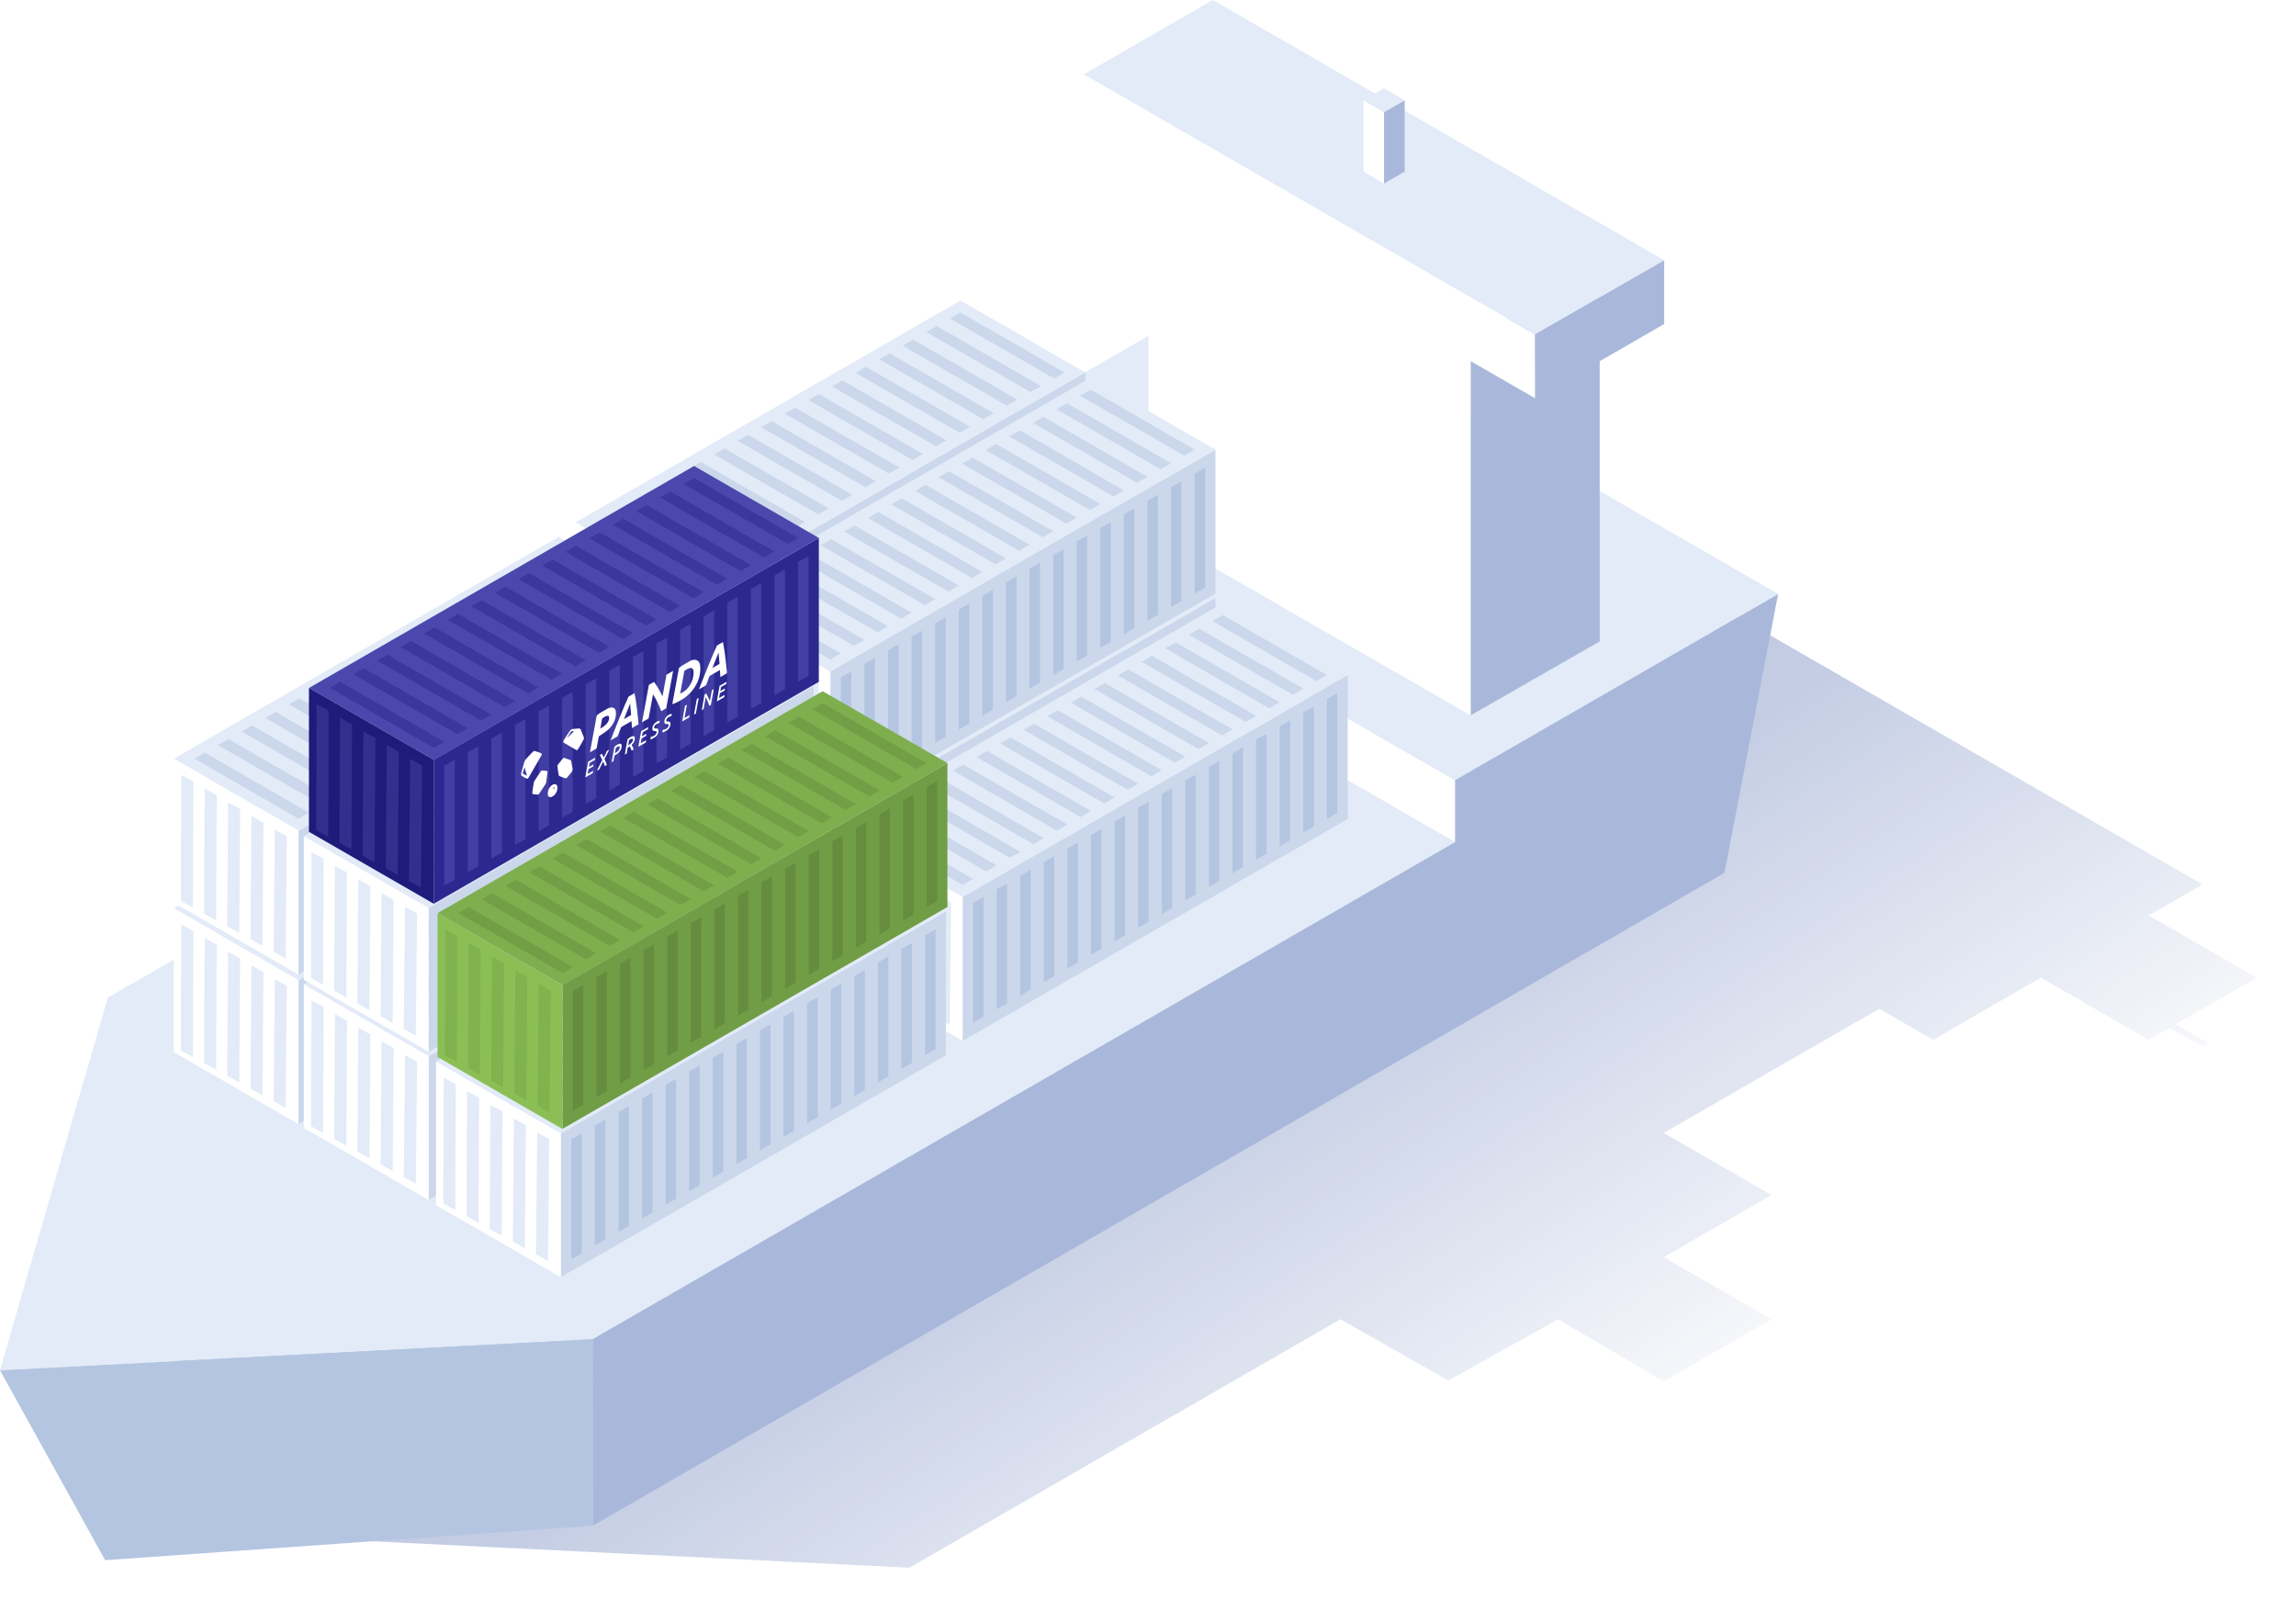 <svg width="234" height="163" fill="none" xmlns="http://www.w3.org/2000/svg"><g filter="url(#a)"><path d="m153.086 48.998 71.392 41.143-5.492 3.166L230 99.638l-8.268 4.747 3.373 1.943-.627.307-3.365-1.873-2.127 1.203-10.983-6.335-10.976 6.339-5.502-3.164-21.964 12.656 10.983 6.331-10.983 6.33 10.983 6.329-10.983 6.329-10.766-6.329-11.182 6.243-11.003-6.243-43.931 25.319-72.062-3.551-5.03-28.429 137.499-78.791z" fill="url(#b)"/></g><path d="m93.358 54.203 54.934 31.634-87.885 50.648L0 139.65l10.985-37.978 82.373-47.47z" fill="#E2EBF7"/><path d="m60.422 155.484 115.328-66.53 5.474-28.426-32.932 18.98v6.33l-87.885 50.648.015 18.998z" fill="#A9B8DA"/><path d="m181.224 60.529-54.917-31.65-32.949 18.996 54.934 31.634 32.932-18.98z" fill="#E2EBF7"/><path d="m93.358 54.203 54.934 31.634v-6.329L93.358 47.874v6.33z" fill="#fff"/><path d="m0 139.65 10.716 19.353 49.705-3.52-.016-18.998L0 139.65z" fill="#B4C5E1"/><path d="m149.877 72.907 13.16-7.54V27.04l-13.16 7.563v38.304z" fill="#A9B8DA"/><path d="M110.464 14.084V7.577l45.994 26.507.008 6.512-46.002-26.512z" fill="#fff"/><path d="m149.877 72.907-32.83-18.89-.012-38.801 32.842 18.926v38.765z" fill="#fff"/><path d="m123.607 0-13.143 7.577 45.993 26.507 13.152-7.56L123.607 0z" fill="#E2EBF7"/><path d="M169.609 26.523v6.499l-13.143 7.574-.009-6.513 13.152-7.56z" fill="#A9B8DA"/><path d="m138.954 17.485 2.098 1.217v-7.281l-2.098-1.208v7.272z" fill="#fff"/><path d="M143.16 10.211v7.277l-2.105 1.215V11.42l2.105-1.21z" fill="#A9B8DA"/><path d="m141.052 8.998-2.098 1.216 2.098 1.207 2.106-1.21-2.106-1.213z" fill="#E2EBF7"/><path d="M110.605 67.857 71.368 90.47V75.803l39.237-22.614v14.668z" fill="#CBD7EB"/><path d="m72.428 76.413 1.07-.607v12.212l-1.07.618V76.413zM74.831 75.027l1.07-.607v12.215l-1.07.615V75.027zM77.234 73.642l1.07-.605V85.25l-1.07.618V73.642zM79.638 72.257l1.069-.607v12.212l-1.07.618V72.257zM82.043 70.87l1.07-.605v12.212l-1.07.616V70.87zM84.446 69.487l1.07-.607v12.212l-1.07.618V69.487zM86.848 68.1l1.072-.605v12.212l-1.072.615V68.1zM89.254 66.714l1.07-.605v12.212l-1.07.618V66.714zM91.658 65.329l1.07-.607v12.214l-1.07.616V65.329zM94.062 63.943l1.07-.605V75.55l-1.07.616V63.943zM96.465 62.559l1.071-.607v12.212l-1.072.617V62.558zM98.87 61.172l1.07-.605V72.78l-1.07.616V61.172zM101.272 59.788l1.072-.607v12.212l-1.072.617V59.787zM103.678 58.4l1.069-.606v12.214l-1.069.616V58.4zM106.082 57.015l1.071-.605v12.212l-1.071.618V57.015zM108.486 55.63l1.07-.606v12.212l-1.07.618V55.63z" fill="#B4C5E1"/><path d="M97.89 45.86 58.65 68.475l12.727 7.333 39.226-22.62-12.715-7.328z" fill="#E2EBF7"/><path d="m60.76 68.467 1.061-.611 10.606 6.113-1.06.61-10.606-6.112zM63.167 67.082l1.059-.611 10.605 6.11-1.06.611-10.604-6.11zM65.568 65.696l1.061-.611 10.605 6.112-1.06.611-10.606-6.112zM67.972 64.311l1.063-.61 10.603 6.112-1.06.609-10.606-6.11zM70.377 62.926l1.06-.611 10.606 6.11-1.06.612-10.606-6.11zM72.78 61.54l1.06-.611 10.605 6.112-1.06.612-10.606-6.113zM75.186 60.157l1.06-.611 10.604 6.11-1.059.612-10.605-6.11zM77.587 58.77l1.06-.61 10.606 6.112-1.06.612-10.606-6.113zM79.993 57.387l1.06-.612 10.606 6.113-1.06.61-10.606-6.111zM82.396 56l1.06-.609 10.605 6.11-1.06.612L82.396 56zM84.8 54.616l1.06-.611 10.604 6.112-1.06.612L84.8 54.616zM87.204 53.232l1.06-.61 10.606 6.11-1.06.61-10.606-6.11zM89.61 51.845l1.06-.611 10.603 6.112-1.06.612-10.603-6.113zM92.01 50.46l1.061-.61 10.606 6.112-1.061.611-10.605-6.113zM94.416 49.075l1.06-.61 10.604 6.111-1.06.611-10.604-6.112zM96.82 47.69l1.06-.61 10.605 6.112-1.06.611-10.606-6.113z" fill="#CBD7EB"/><path d="M58.638 83.14V68.472l12.726 7.335v14.668L58.638 83.14z" fill="#fff"/><path d="m70.178 76.387-1.225-.684-.127 12.435 1.225.696.127-12.447zM67.794 74.992l-1.225-.678-.104 12.534 1.225.686.104-12.542zM65.414 73.594l-1.225-.67-.084 12.63 1.225.68.084-12.64zM63.03 72.2l-1.224-.667-.063 12.73 1.225.671.062-12.735zM60.648 70.804l-1.225-.662-.042 12.83 1.224.662.043-12.83z" fill="#E2EBF7"/><path d="M110.604 52.624 71.366 75.24V60.57l39.238-22.615v14.668z" fill="#CBD7EB"/><path d="m72.426 61.18 1.07-.607v12.212l-1.07.618V61.18zM74.828 59.794l1.07-.606v12.214l-1.07.615V59.794zM77.232 58.407l1.07-.604v12.212l-1.07.618V58.407zM79.636 57.024l1.07-.607V68.63l-1.07.618V57.024zM82.04 55.637l1.07-.605v12.212l-1.07.616V55.637zM84.443 54.254l1.07-.607v12.212l-1.07.618V54.254zM86.846 52.866l1.072-.604v12.212l-1.072.615V52.866zM89.252 51.481l1.07-.605v12.212l-1.07.618V51.481zM91.656 50.096l1.07-.607v12.214l-1.07.616V50.096zM94.06 48.71l1.069-.605v12.212l-1.07.616V48.71zM96.463 47.326l1.072-.607v12.212l-1.072.618V47.326zM98.868 45.94l1.07-.605v12.211l-1.07.616V45.94zM101.27 44.555l1.072-.607V56.16l-1.072.618V44.555zM103.676 43.17l1.069-.608v12.215l-1.069.615V43.17zM106.079 41.782l1.071-.605V53.39l-1.071.618V41.782zM108.483 40.398l1.07-.607v12.212l-1.07.618V40.398z" fill="#B4C5E1"/><path d="M97.89 30.627 58.65 53.241l12.727 7.333 39.226-22.618-12.715-7.329z" fill="#E2EBF7"/><path d="m60.76 53.235 1.061-.611 10.606 6.112-1.06.611-10.606-6.112zM63.166 51.85l1.059-.61 10.605 6.11-1.06.61-10.604-6.11zM65.568 50.463l1.061-.611 10.605 6.112-1.06.611-10.606-6.112zM67.972 49.078l1.063-.61 10.603 6.112-1.06.609-10.606-6.11zM70.376 47.696l1.06-.611 10.606 6.11-1.06.611-10.606-6.11zM72.78 46.309l1.06-.612 10.605 6.113-1.06.611-10.606-6.112zM75.184 44.925l1.06-.611 10.604 6.11-1.059.611-10.605-6.11zM77.587 43.538l1.06-.61 10.606 6.112-1.06.611-10.606-6.113zM79.993 42.154l1.06-.611 10.606 6.113-1.06.609-10.606-6.11zM82.396 40.768l1.06-.61 10.605 6.111-1.06.611-10.605-6.112zM84.8 39.382l1.06-.611 10.604 6.113-1.06.61L84.8 39.383zM87.203 37.998l1.06-.61 10.606 6.11-1.06.61-10.606-6.11zM89.609 36.612l1.06-.611 10.603 6.113-1.06.61-10.603-6.112zM92.01 35.23l1.061-.612 10.606 6.113-1.061.611-10.605-6.113zM94.416 33.842l1.06-.61 10.604 6.11-1.06.612-10.604-6.112zM96.82 32.458l1.06-.611 10.605 6.112-1.06.612-10.606-6.113z" fill="#CBD7EB"/><path d="M58.638 67.905V53.237l12.726 7.335V75.24l-12.726-7.335z" fill="#fff"/><path d="m70.178 61.153-1.225-.685-.127 12.436 1.225.695.127-12.446zM67.794 59.757l-1.225-.677-.104 12.533 1.225.686.104-12.542zM65.414 58.36l-1.225-.672-.084 12.631 1.225.68.084-12.64zM63.03 56.963l-1.224-.667-.063 12.73 1.225.672.062-12.735zM60.648 55.568l-1.224-.662-.042 12.83 1.224.662.042-12.83z" fill="#E2EBF7"/><path d="M123.875 75.598 84.637 98.212V83.544l39.238-22.614v14.668z" fill="#CBD7EB"/><path d="m85.696 84.155 1.07-.607V95.76l-1.07.618V84.155zM88.099 82.769l1.069-.607v12.214l-1.07.616V82.769zM90.503 81.383l1.07-.604V92.99l-1.07.618V81.383zM92.906 79.999l1.07-.607v12.212l-1.07.618V79.999zM95.312 78.612l1.07-.604V90.22l-1.07.615V78.612zM97.715 77.228l1.07-.606v12.212l-1.07.617V77.228zM100.118 75.842l1.071-.605V87.45l-1.071.616V75.842zM102.523 74.456l1.07-.605v12.212l-1.07.618V74.456zM104.927 73.072l1.069-.607V84.68l-1.069.615V73.072zM107.331 71.685l1.069-.605v12.212l-1.069.616V71.685zM109.733 70.3l1.072-.607v12.212l-1.072.618V70.3zM112.139 68.914l1.069-.605v12.212l-1.069.616V68.914zM114.541 67.53l1.071-.608v12.212l-1.071.618V67.53zM116.946 66.142l1.07-.606V77.75l-1.07.615V66.144zM119.35 64.757l1.072-.605v12.212l-1.072.618V64.757zM121.755 63.373l1.069-.607v12.212l-1.069.618V63.371z" fill="#B4C5E1"/><path d="M111.161 53.6 71.923 76.216l12.726 7.333 39.227-22.619-12.715-7.328z" fill="#E2EBF7"/><path d="m74.033 76.207 1.06-.61L85.7 81.708l-1.06.611-10.606-6.112zM76.438 74.823l1.058-.612 10.606 6.11-1.061.612-10.603-6.11zM78.842 73.436l1.06-.611 10.606 6.112-1.06.612-10.606-6.113zM81.244 72.052l1.063-.612 10.603 6.113-1.06.61-10.606-6.111zM83.65 70.666l1.06-.61 10.605 6.11-1.06.61-10.605-6.11zM86.052 69.281l1.06-.611 10.606 6.112-1.06.612-10.606-6.113zM88.457 67.897l1.06-.61 10.604 6.11-1.058.61-10.606-6.11zM90.86 66.511l1.061-.611 10.605 6.112-1.06.612L90.86 66.51zM93.266 65.127l1.06-.611 10.606 6.112-1.061.61-10.605-6.111zM95.668 63.74l1.06-.609 10.606 6.11-1.061.612-10.605-6.113zM98.074 62.356l1.06-.61 10.603 6.112-1.06.611-10.603-6.113zM100.476 60.972l1.06-.611 10.606 6.11-1.061.611-10.605-6.11zM102.881 59.585l1.061-.611 10.603 6.112-1.061.612-10.603-6.113zM105.283 58.2l1.061-.61 10.605 6.112-1.06.611-10.606-6.112zM107.689 56.815l1.06-.61 10.604 6.111-1.061.611-10.603-6.112zM110.092 55.43l1.06-.61 10.606 6.112-1.061.611-10.605-6.112z" fill="#CBD7EB"/><path d="M71.91 90.879V76.21l12.727 7.336v14.668L71.91 90.879z" fill="#fff"/><path d="m83.45 84.126-1.225-.685-.126 12.436 1.225.696.126-12.447zM81.067 82.73l-1.224-.677-.105 12.533 1.225.687.104-12.542zM78.686 81.333l-1.224-.671-.085 12.63 1.225.68.084-12.64zM76.303 79.938l-1.225-.666-.062 12.73 1.225.67.062-12.734zM73.92 78.54l-1.225-.662-.042 12.83 1.225.663.042-12.83z" fill="#E2EBF7"/><path d="M123.874 60.487 84.636 83.102V68.434l39.238-22.615v14.668z" fill="#CBD7EB"/><path d="m85.695 69.043 1.07-.607v12.212l-1.07.618V69.043zM88.098 67.657l1.069-.607v12.214l-1.07.616V67.657zM90.502 66.271l1.07-.605V77.88l-1.07.617V66.271zM92.905 64.887l1.07-.607v12.212l-1.07.618V64.887zM95.311 63.5l1.07-.605v12.211l-1.07.616V63.5zM97.714 62.116l1.07-.607v12.212l-1.07.618V62.116zM100.116 60.729l1.072-.605v12.212l-1.072.616V60.729zM102.521 59.343l1.07-.604V70.95l-1.07.618V59.343zM104.926 57.958l1.069-.606v12.214l-1.069.615V57.958zM107.33 56.572l1.069-.604V68.18l-1.069.615V56.572zM109.732 55.188l1.072-.607v12.212l-1.072.618V55.188zM112.138 53.801l1.069-.604v12.212l-1.069.615V53.801zM114.54 52.417l1.071-.607v12.212l-1.071.618V52.417zM116.944 51.03l1.07-.607v12.215l-1.07.615V51.03zM119.349 49.644l1.072-.604v12.212l-1.072.617V49.644zM121.754 48.26l1.069-.607v12.212l-1.069.618V48.26z" fill="#B4C5E1"/><path d="M111.156 38.491 71.918 61.106l12.726 7.333 39.227-22.62-12.715-7.328z" fill="#E2EBF7"/><path d="m74.03 61.1 1.06-.612 10.605 6.113-1.06.611L74.029 61.1zM76.434 59.715l1.058-.612 10.606 6.11-1.06.612-10.604-6.11zM78.837 58.328l1.06-.612 10.606 6.113-1.06.611-10.606-6.112zM81.24 56.944l1.063-.611 10.603 6.112-1.06.61-10.606-6.111zM83.646 55.559l1.06-.612 10.605 6.11-1.06.612-10.605-6.11zM86.048 54.173l1.06-.611 10.606 6.113-1.06.61-10.606-6.112zM88.453 52.789l1.06-.611 10.603 6.11-1.058.611-10.606-6.11zM90.858 51.403l1.06-.611 10.605 6.112-1.06.611-10.605-6.112zM93.262 50.019l1.06-.611 10.606 6.112-1.061.61-10.605-6.111zM95.664 48.632l1.06-.61 10.606 6.111-1.06.612-10.606-6.113zM98.07 47.248l1.06-.611 10.603 6.112-1.06.612-10.603-6.113zM100.472 45.864l1.06-.611 10.606 6.11-1.061.612-10.605-6.11zM102.877 44.477l1.061-.611 10.603 6.112-1.061.612-10.603-6.113zM105.279 43.093l1.061-.612 10.605 6.113-1.06.611-10.606-6.112zM107.685 41.707l1.06-.61 10.604 6.111-1.061.611-10.603-6.112zM110.088 40.323l1.06-.612 10.606 6.113-1.061.611-10.605-6.112z" fill="#CBD7EB"/><path d="M71.908 75.77V61.102l12.727 7.335v14.668L71.908 75.77z" fill="#fff"/><path d="m83.448 69.017-1.224-.684-.127 12.435 1.225.696.126-12.447zM81.065 67.622l-1.224-.678-.105 12.533 1.225.687.104-12.542zM78.686 66.224l-1.225-.67-.085 12.63 1.225.68.085-12.64zM76.3 64.83l-1.224-.667-.062 12.73 1.225.67.062-12.734zM73.919 63.434l-1.225-.662-.042 12.83 1.225.662.042-12.83z" fill="#E2EBF7"/><path d="m137.349 83.463-39.238 22.615V91.409l39.238-22.614v14.668z" fill="#CBD7EB"/><path d="m99.169 92.019 1.069-.607v12.212l-1.07.617V92.019zM101.572 90.633l1.07-.607v12.214l-1.07.616V90.633zM103.976 89.246l1.069-.605v12.212l-1.069.618V89.246zM106.379 87.863l1.069-.607v12.212l-1.069.618V87.863zM108.784 86.475l1.07-.604v12.212l-1.07.615V86.475zM111.187 85.092l1.07-.607v12.212l-1.07.618V85.092zM113.59 83.705l1.071-.605v12.212l-1.071.616V83.705zM115.995 82.32l1.069-.605v12.212l-1.069.618V82.32zM118.399 80.934l1.07-.606v12.214l-1.07.615V80.936zM120.803 79.549l1.069-.605v12.212l-1.069.615V79.55zM123.207 78.164l1.071-.607V89.77l-1.071.618V78.164zM125.611 76.778l1.07-.605v12.212l-1.07.616V76.778zM128.013 75.393l1.072-.607v12.212l-1.072.618V75.393zM130.419 74.008l1.069-.607v12.214l-1.069.616V74.008zM132.823 72.62l1.072-.604v12.212l-1.072.618V72.62zM135.227 71.236l1.07-.607v12.212l-1.07.618V71.236z" fill="#B4C5E1"/><path d="M124.633 61.468 85.395 84.082l12.727 7.333 39.227-22.619-12.716-7.328z" fill="#E2EBF7"/><path d="m87.503 84.076 1.06-.612 10.606 6.113-1.06.611-10.606-6.112zM89.909 82.69l1.058-.61 10.605 6.11-1.06.61-10.603-6.11zM92.312 81.304l1.06-.611 10.606 6.112-1.061.612-10.605-6.113zM94.715 79.92l1.063-.611 10.603 6.112-1.061.61-10.605-6.111zM97.12 78.535l1.06-.611 10.605 6.11-1.06.611-10.606-6.11zM99.522 77.15l1.06-.612 10.606 6.113-1.061.611-10.605-6.113zM101.927 75.766l1.061-.612 10.603 6.11-1.059.612-10.605-6.11zM104.33 74.38l1.061-.612 10.605 6.113-1.06.611-10.606-6.113zM106.735 72.995l1.061-.611 10.605 6.112-1.06.61-10.606-6.11zM109.137 71.609l1.06-.61 10.606 6.11-1.061.612-10.605-6.112zM111.543 70.225l1.061-.611 10.603 6.112-1.061.612-10.603-6.113zM113.945 68.84l1.061-.61 10.605 6.11-1.06.611-10.606-6.11zM116.351 67.453l1.06-.611 10.604 6.112-1.061.612-10.603-6.113zM118.753 66.07l1.061-.61 10.605 6.112-1.061.611-10.605-6.112zM121.158 64.683l1.06-.61 10.603 6.111-1.06.611-10.603-6.112zM123.562 63.299l1.06-.611 10.606 6.112-1.061.611-10.605-6.112z" fill="#CBD7EB"/><path d="M85.383 98.742V84.074l12.726 7.335v14.668l-12.726-7.335z" fill="#fff"/><path d="m96.923 91.99-1.225-.685-.126 12.436 1.224.695.127-12.447zM94.54 90.595l-1.225-.677-.104 12.533 1.225.686.104-12.542zM92.16 89.197l-1.225-.671-.084 12.63 1.225.68.084-12.64zM89.774 87.8l-1.224-.666-.062 12.73 1.224.672.062-12.735zM87.394 86.407l-1.225-.662-.042 12.83 1.224.662.043-12.83z" fill="#E2EBF7"/><path d="M69.658 91.942 30.42 114.557V99.888l39.238-22.614v14.668z" fill="#CBD7EB"/><path d="m31.481 100.498 1.07-.606v12.212l-1.07.617v-12.223zM33.885 99.113l1.07-.607v12.214l-1.07.616V99.113zM36.289 97.727l1.07-.604v12.212l-1.07.617V97.727zM38.692 96.343l1.07-.607v12.212l-1.07.618V96.343zM41.099 94.955l1.069-.604v12.212l-1.07.615V94.955zM43.5 93.572l1.07-.607v12.212l-1.07.618V93.572zM45.903 92.185l1.072-.605v12.212l-1.072.616V92.185zM48.31 90.8l1.069-.605v12.212l-1.07.618V90.799zM50.713 89.415l1.07-.607v12.214l-1.07.616V89.415zM53.116 88.027l1.07-.605v12.212l-1.07.616V88.027zM55.52 86.644l1.07-.607V98.25l-1.07.618V86.644zM57.924 85.257l1.07-.605v12.212l-1.07.616V85.257zM60.326 83.873l1.072-.606v12.212l-1.072.618V83.873zM62.732 82.486l1.07-.607v12.215l-1.07.615V82.486zM65.135 81.1l1.072-.604v12.212l-1.072.618V81.1zM67.54 79.716l1.07-.607v12.212l-1.07.618V79.716z" fill="#B4C5E1"/><path d="M56.944 69.946 17.706 92.56l12.727 7.333 39.226-22.619-12.715-7.328z" fill="#E2EBF7"/><path d="m19.816 92.554 1.06-.612 10.605 6.113-1.06.611-10.605-6.112zM22.22 91.169l1.058-.611 10.606 6.11-1.06.611-10.604-6.11zM24.623 89.782l1.06-.611 10.606 6.112-1.06.612-10.606-6.113zM27.026 88.398l1.063-.611 10.603 6.112-1.06.61-10.606-6.111zM29.432 87.013l1.06-.611 10.606 6.11-1.06.612-10.606-6.11zM31.834 85.627l1.06-.611L43.5 91.128l-1.06.612-10.606-6.113zM34.24 84.244l1.061-.612 10.603 6.11-1.058.612-10.605-6.11zM36.643 82.858l1.06-.611 10.606 6.112-1.06.612-10.606-6.113zM39.048 81.474l1.06-.612 10.606 6.113-1.06.609-10.606-6.11zM41.45 80.087l1.06-.609 10.606 6.11-1.06.612-10.606-6.113zM43.855 78.703l1.06-.611 10.604 6.112-1.061.612-10.603-6.113zM46.258 77.319l1.06-.612 10.606 6.11-1.06.612-10.606-6.11zM48.663 75.932l1.061-.612 10.603 6.113-1.06.611-10.604-6.112zM51.066 74.548l1.061-.612 10.605 6.113-1.06.611-10.605-6.112zM53.471 73.161l1.06-.609 10.604 6.11-1.06.612L53.47 73.16zM55.874 71.777l1.06-.611 10.606 6.113-1.06.61-10.606-6.112z" fill="#CBD7EB"/><path d="M17.693 107.223V92.555L30.42 99.89v14.668l-12.727-7.335z" fill="#fff"/><path d="m29.233 100.47-1.224-.684-.127 12.435 1.225.696.126-12.447zM26.85 99.075l-1.225-.678-.104 12.534 1.224.686.105-12.542zM24.47 97.677l-1.225-.67-.084 12.63 1.224.68.085-12.64zM22.085 96.282l-1.225-.666-.062 12.73 1.225.671.062-12.735zM19.703 94.887l-1.225-.662-.042 12.83 1.225.662.042-12.83z" fill="#E2EBF7"/><path d="M69.66 76.707 30.422 99.32V84.653L69.66 62.04v14.668z" fill="#CBD7EB"/><path d="m31.482 85.264 1.07-.607V96.87l-1.07.618V85.264zM33.885 83.878l1.07-.606v12.214l-1.07.615V83.878zM36.289 82.49l1.07-.604v12.212l-1.07.618V82.491zM38.692 81.108l1.07-.607v12.212l-1.07.618V81.108zM41.099 79.72l1.069-.604v12.212l-1.07.616V79.72zM43.5 78.338l1.07-.607v12.212l-1.07.618V78.338zM45.904 76.95l1.072-.604v12.212l-1.072.615V76.95zM48.309 75.565l1.069-.605v12.212l-1.07.618V75.565zM50.713 74.18l1.07-.607v12.214l-1.07.616V74.18zM53.117 72.793l1.07-.605V84.4l-1.07.616V72.793zM55.52 71.41l1.07-.607v12.212l-1.07.618V71.41zM57.925 70.023l1.07-.605V81.63l-1.07.616V70.023zM60.327 68.639l1.071-.607v12.212l-1.071.618V68.639zM62.732 67.253l1.07-.606V78.86l-1.07.615V67.253zM65.136 65.866l1.072-.605v12.212l-1.072.618V65.866zM67.54 64.482l1.07-.607v12.212l-1.07.618V64.482z" fill="#B4C5E1"/><path d="M56.945 54.71 17.707 77.326l12.726 7.333L69.66 62.04l-12.715-7.328z" fill="#E2EBF7"/><path d="m19.817 77.318 1.06-.611 10.605 6.113-1.06.61-10.605-6.112zM22.223 75.934l1.058-.611 10.606 6.11-1.06.611-10.604-6.11zM24.624 74.547l1.06-.611 10.606 6.113-1.06.61-10.606-6.112zM27.027 73.162l1.063-.61 10.603 6.112-1.06.609-10.606-6.11zM29.43 71.78l1.061-.612 10.606 6.11-1.06.612-10.606-6.11zM31.834 70.393l1.06-.611L43.5 75.894l-1.06.612-10.606-6.113zM34.24 69.008l1.06-.611 10.603 6.11-1.058.612-10.605-6.11zM36.643 67.621l1.06-.61 10.606 6.112-1.06.611-10.606-6.112zM39.049 66.238l1.06-.611 10.606 6.113-1.06.609-10.606-6.11zM41.451 64.852l1.06-.609 10.606 6.11-1.06.612-10.606-6.113zM43.856 63.467l1.06-.611 10.604 6.112-1.061.611-10.603-6.112zM46.26 62.083l1.06-.611 10.606 6.11-1.06.611-10.606-6.11zM48.665 60.696l1.06-.611 10.604 6.113-1.06.61-10.604-6.112zM51.066 59.313l1.061-.61 10.605 6.112-1.06.611-10.605-6.113zM53.472 57.926l1.06-.61 10.604 6.111-1.06.612-10.604-6.113zM55.875 56.541l1.06-.61 10.606 6.112-1.06.611-10.606-6.113z" fill="#CBD7EB"/><path d="M17.694 91.989V77.32l12.727 7.335v14.668l-12.727-7.335z" fill="#fff"/><path d="m29.234 85.236-1.224-.684-.127 12.435 1.225.696.126-12.447zM26.85 83.841l-1.224-.677-.104 12.533 1.224.686.105-12.542zM24.47 82.444l-1.224-.672-.084 12.631 1.224.68.085-12.64zM22.086 81.047l-1.225-.666-.062 12.73 1.225.671.062-12.734zM19.704 79.653l-1.225-.662-.042 12.83 1.225.662.042-12.83z" fill="#E2EBF7"/><path d="m82.93 99.68-39.237 22.615v-14.668L82.93 85.013V99.68z" fill="#CBD7EB"/><path d="m44.753 108.238 1.07-.607v12.212l-1.07.618v-12.223zM47.156 106.852l1.07-.606v12.214l-1.07.615v-12.223zM49.561 105.467l1.07-.605v12.212l-1.07.618v-12.225zM51.964 104.082l1.07-.607v12.212l-1.07.618v-12.223zM54.37 102.694l1.07-.604v12.212l-1.07.616v-12.224zM56.772 101.311l1.07-.606v12.212l-1.07.617v-12.223zM59.175 99.924l1.071-.605v12.212l-1.072.616V99.924zM61.581 98.539l1.07-.605v12.212l-1.07.618V98.539zM63.984 97.154l1.07-.607v12.214l-1.07.616V97.154zM66.389 95.768l1.069-.605v12.212l-1.07.616V95.768zM68.792 94.384l1.071-.607v12.212l-1.071.618V94.384zM71.196 92.997l1.07-.605v12.212l-1.07.616V92.997zM73.598 91.612l1.072-.607v12.212l-1.072.618V91.612zM76.004 90.226l1.07-.607v12.214l-1.07.616V90.226zM78.408 88.84l1.072-.605v12.212l-1.072.618V88.84zM80.812 87.456l1.07-.607V99.06l-1.07.617V87.457z" fill="#B4C5E1"/><path d="m70.213 77.686-39.237 22.615 12.726 7.333 39.227-22.619-12.716-7.329z" fill="#E2EBF7"/><path d="m33.087 100.293 1.06-.61 10.606 6.112-1.06.611-10.606-6.113zM35.492 98.91l1.058-.612 10.605 6.11-1.06.612-10.603-6.11zM37.894 97.522l1.06-.611 10.606 6.112-1.061.612-10.605-6.113zM40.297 96.138l1.063-.612 10.603 6.113-1.06.609-10.606-6.11zM42.702 94.753l1.06-.611 10.606 6.11-1.06.611-10.606-6.11zM45.105 93.368l1.06-.612L56.77 98.87l-1.06.611-10.605-6.112zM47.51 91.983l1.06-.61 10.603 6.11-1.059.61-10.605-6.11zM49.914 90.597l1.06-.611 10.606 6.112-1.06.612-10.606-6.113zM52.318 89.213l1.061-.611 10.605 6.112-1.06.61-10.606-6.111zM54.72 87.826l1.061-.609 10.606 6.11-1.06.612-10.606-6.113zM57.126 86.442l1.06-.61 10.604 6.112-1.06.61-10.604-6.112zM59.528 85.058l1.06-.61 10.606 6.11-1.06.61-10.606-6.11zM61.934 83.67l1.06-.61 10.604 6.112-1.06.612-10.604-6.113zM64.336 82.287l1.06-.611 10.606 6.112-1.06.612-10.606-6.113zM66.742 80.9l1.06-.609 10.603 6.11-1.06.612-10.603-6.112zM69.145 79.516l1.06-.61 10.606 6.112-1.061.611-10.605-6.113z" fill="#CBD7EB"/><path d="M30.965 114.961v-14.668l12.726 7.335v14.668l-12.726-7.335z" fill="#fff"/><path d="m42.505 108.208-1.225-.684-.126 12.436 1.224.695.127-12.447zM40.122 106.814l-1.225-.678-.104 12.533 1.225.687.104-12.542zM37.741 105.416l-1.224-.671-.085 12.63 1.225.68.084-12.639zM35.357 104.021l-1.224-.667-.062 12.73 1.224.671.062-12.734zM32.975 102.624l-1.225-.663-.042 12.83 1.224.662.043-12.829z" fill="#E2EBF7"/><path d="M82.929 84.574 43.69 107.19V92.521l39.238-22.615v14.668z" fill="#CBD7EB"/><path d="m44.75 93.13 1.07-.608v12.212l-1.07.618V93.129zM47.153 91.744l1.07-.607v12.214l-1.07.616V91.744zM49.557 90.359l1.069-.605v12.212l-1.07.618V90.359zM51.96 88.974l1.07-.607v12.212l-1.07.618V88.973zM54.366 87.586l1.07-.605v12.212l-1.07.616V87.586zM56.769 86.203l1.069-.607v12.212l-1.07.618V86.203zM59.172 84.816l1.071-.605v12.212l-1.072.616V84.816zM61.577 83.43l1.07-.604v12.212l-1.07.618V83.431zM63.981 82.046l1.07-.607v12.214l-1.07.616V82.046zM66.385 80.66l1.07-.605v12.212l-1.07.616V80.66zM68.788 79.275l1.071-.607V90.88l-1.071.618V79.275zM71.192 77.889l1.07-.605v12.212l-1.07.616V77.889zM73.595 76.504l1.072-.607v12.212l-1.072.618V76.504zM76 75.117l1.07-.607v12.214L76 87.34V75.117zM78.404 73.732l1.072-.605v12.212l-1.072.618V73.732zM80.808 72.348l1.07-.607v12.212l-1.07.618V72.348z" fill="#B4C5E1"/><path d="M70.21 62.58 30.973 85.196l12.726 7.333 39.227-22.619-12.716-7.328z" fill="#E2EBF7"/><path d="m33.082 85.188 1.06-.61 10.606 6.112-1.06.611-10.606-6.113zM35.487 83.805l1.058-.612 10.605 6.11-1.06.612-10.603-6.11zM37.889 82.417l1.06-.611 10.606 6.112-1.06.611-10.606-6.112zM40.293 81.033l1.063-.612 10.603 6.113-1.06.61-10.606-6.111zM42.697 79.648l1.06-.611 10.606 6.11-1.06.611-10.606-6.11zM45.1 78.263l1.06-.612 10.606 6.113-1.06.611L45.1 78.263zM47.505 76.878l1.06-.61 10.604 6.11-1.058.61-10.606-6.11zM49.91 75.492l1.06-.611 10.605 6.112-1.06.612-10.606-6.113zM52.313 74.108l1.061-.611 10.605 6.112-1.06.61-10.605-6.111zM54.715 72.721l1.06-.609 10.606 6.11-1.06.612-10.606-6.113zM57.12 71.338l1.061-.61 10.603 6.112-1.06.61-10.604-6.112zM59.525 69.954l1.06-.612 10.605 6.11-1.06.612-10.605-6.11zM61.929 68.566l1.06-.61 10.604 6.112-1.06.611-10.604-6.113zM64.331 67.183l1.06-.612 10.606 6.113-1.06.611-10.606-6.112zM66.737 65.796l1.06-.609 10.603 6.11-1.06.612-10.603-6.113zM69.14 64.412l1.06-.612 10.606 6.113-1.06.611-10.606-6.112z" fill="#CBD7EB"/><path d="M30.962 99.853V85.185l12.726 7.335v14.668l-12.726-7.335z" fill="#fff"/><path d="m42.501 93.101-1.225-.684-.126 12.436 1.224.695.127-12.447zM40.12 91.706l-1.226-.678-.104 12.533 1.225.687.104-12.542zM37.738 90.308l-1.224-.67-.085 12.63 1.225.68.084-12.64zM35.355 88.913l-1.225-.667-.062 12.73 1.224.671.063-12.734zM32.972 87.519l-1.225-.663-.042 12.83 1.224.663.043-12.83z" fill="#E2EBF7"/><path d="M96.402 107.545 57.165 130.16v-14.669l39.237-22.614v14.668z" fill="#CBD7EB"/><path d="m58.223 116.102 1.069-.607v12.212l-1.07.618v-12.223zM60.626 114.715l1.07-.607v12.215l-1.07.615v-12.223zM63.031 113.329l1.07-.605v12.212l-1.07.618v-12.225zM65.434 111.946l1.07-.607v12.212l-1.07.618v-12.223zM67.839 110.559l1.07-.605v12.212l-1.07.616v-12.223zM70.242 109.176l1.07-.607v12.212l-1.07.618v-12.223zM72.644 107.788l1.072-.604v12.212l-1.072.615v-12.223zM75.05 106.403l1.07-.604v12.212l-1.07.618v-12.226zM77.454 105.018l1.07-.607v12.214l-1.07.616v-12.223zM79.857 103.63l1.07-.604v12.212l-1.07.616V103.63zM82.26 102.247l1.072-.606v12.212l-1.072.617v-12.223zM84.665 100.86l1.07-.604v12.212l-1.07.616V100.86zM87.068 99.477l1.072-.607v12.212l-1.072.617V99.477zM89.473 98.091l1.069-.607V109.7l-1.07.615V98.091zM91.878 96.704l1.071-.605v12.212l-1.071.618V96.704zM94.282 95.32l1.07-.607v12.212l-1.07.618V95.32z" fill="#B4C5E1"/><path d="m83.687 85.548-39.238 22.615 12.727 7.333 39.226-22.62-12.715-7.328z" fill="#E2EBF7"/><path d="m46.558 108.157 1.06-.612 10.606 6.113-1.06.611-10.606-6.112zM48.963 106.771l1.059-.611 10.605 6.11-1.06.611-10.604-6.11zM51.366 105.385l1.06-.611 10.606 6.113-1.06.611-10.606-6.113zM53.768 104.001l1.062-.611 10.604 6.113-1.06.609-10.606-6.111zM56.174 102.616l1.06-.611 10.606 6.11-1.06.612-10.606-6.111zM58.575 101.231l1.06-.611 10.606 6.112-1.06.612-10.606-6.113zM60.982 99.847l1.06-.612 10.603 6.111-1.058.611-10.605-6.11zM63.384 98.46l1.06-.611 10.606 6.112-1.06.612-10.606-6.113zM65.79 97.076l1.06-.611 10.605 6.112-1.06.61-10.606-6.11zM68.192 95.69l1.06-.61 10.605 6.111-1.06.611-10.605-6.112zM70.597 94.306l1.06-.611 10.604 6.112-1.06.612-10.604-6.113zM73 92.922l1.06-.611 10.606 6.11-1.06.611L73 92.922zM75.406 91.535l1.06-.612 10.603 6.113-1.06.611-10.603-6.112zM77.808 90.151l1.06-.611 10.606 6.113-1.06.61-10.606-6.112zM80.213 88.764l1.06-.61 10.604 6.111-1.06.611-10.604-6.112zM82.616 87.38l1.06-.611 10.606 6.112-1.06.611-10.606-6.112z" fill="#CBD7EB"/><path d="M44.436 122.825v-14.668l12.726 7.335v14.668l-12.726-7.335z" fill="#fff"/><path d="m55.976 116.073-1.225-.684-.127 12.435 1.225.696.127-12.447zM53.594 114.677 52.369 114l-.104 12.533 1.224.686.105-12.542zM51.212 113.279l-1.225-.671-.084 12.631 1.225.68.084-12.64zM48.828 111.883l-1.225-.666-.062 12.73 1.225.671.062-12.735zM46.446 110.49l-1.224-.662-.043 12.83 1.225.662.042-12.83z" fill="#E2EBF7"/><path d="M96.558 92.436 57.32 115.05v-14.668l39.237-22.614v14.668z" fill="#719D46"/><path d="m58.38 100.993 1.07-.607v12.212l-1.07.618v-12.223zM60.784 99.607l1.07-.607v12.214l-1.07.616V99.607zM63.19 98.22l1.069-.605v12.211l-1.07.618V98.219zM65.593 96.835l1.07-.607v12.212l-1.07.618V96.835zM67.998 95.45l1.07-.605v12.211l-1.07.616V95.449zM70.401 94.064l1.07-.606v12.211l-1.07.618V94.064zM72.802 92.679l1.072-.605v12.212l-1.072.616V92.679zM75.208 91.292l1.07-.605v12.212l-1.07.618V91.292zM77.612 89.909l1.07-.607v12.214l-1.07.615V89.909zM80.016 88.523l1.069-.605v12.212l-1.07.616V88.523zM82.419 87.137l1.071-.607v12.212l-1.071.618V87.137zM84.824 85.752l1.07-.605v12.212l-1.07.615V85.752zM87.225 84.367l1.072-.607v12.212l-1.072.618V84.367zM89.63 82.98l1.07-.606v12.213l-1.07.616V82.98zM92.035 81.594l1.071-.604V93.2l-1.071.618V81.594zM94.44 80.21l1.069-.606v12.211l-1.07.618V80.21z" fill="#668D3F"/><path d="M83.843 70.44 44.605 93.056l12.726 7.333 39.226-22.619-12.716-7.328z" fill="#7EAE4E"/><path d="m46.716 93.048 1.06-.612 10.606 6.113-1.06.611-10.606-6.112zM49.123 91.663l1.058-.61 10.605 6.11-1.06.61-10.603-6.11zM51.524 90.278l1.06-.612L63.19 95.78l-1.06.611-10.605-6.112zM53.928 88.894l1.063-.612 10.603 6.113-1.06.609-10.606-6.11zM56.332 87.508l1.06-.611 10.606 6.11-1.06.611-10.606-6.11zM58.736 86.123l1.06-.612 10.605 6.113-1.06.611-10.605-6.112zM61.141 84.74l1.06-.612 10.604 6.11-1.059.611-10.605-6.11zM63.543 83.353l1.06-.611 10.606 6.112-1.06.611-10.606-6.112zM65.949 81.969l1.06-.612 10.605 6.113-1.06.609-10.605-6.11zM68.35 80.582l1.062-.609 10.605 6.11-1.06.612-10.606-6.113zM70.755 79.198l1.061-.612L82.419 84.7l-1.06.611-10.603-6.112zM73.16 77.813l1.06-.61 10.605 6.11-1.06.61-10.606-6.11zM75.565 76.427l1.06-.612 10.603 6.113-1.06.611-10.603-6.112zM77.967 75.043l1.06-.611 10.606 6.112-1.06.611-10.606-6.112zM80.372 73.656l1.06-.609 10.603 6.11-1.06.612-10.603-6.113zM82.775 72.272l1.06-.61 10.605 6.112-1.06.61-10.605-6.112z" fill="#729F45"/><path d="M44.592 107.717V93.049l12.726 7.335v14.668l-12.726-7.335z" fill="#8BBF56"/><path d="m56.132 100.965-1.225-.685-.126 12.436 1.224.695.127-12.446zM53.748 99.57l-1.225-.678-.104 12.532 1.225.687.104-12.542zM51.368 98.172l-1.224-.671-.085 12.63 1.225.68.084-12.639zM48.985 96.776l-1.224-.667-.063 12.73 1.225.671.062-12.734zM46.602 95.382l-1.224-.662-.042 12.829 1.224.662.042-12.83z" fill="#80B24D"/><path d="M83.451 69.488 44.212 92.103V77.435l39.24-22.615v14.668z" fill="#2B298F"/><path d="m45.273 78.047 1.07-.607v12.212l-1.07.618V78.047zM47.677 76.66l1.07-.606v12.214l-1.07.616V76.66zM50.081 75.273l1.07-.605v12.213l-1.07.618V75.273zM52.484 73.888l1.07-.607v12.212l-1.07.618V73.888zM54.89 72.503l1.069-.605v12.213l-1.07.615V72.503zM57.292 71.118l1.07-.607v12.213l-1.07.617V71.118zM59.695 69.731l1.072-.605V81.34l-1.072.615V69.731zM62.1 68.345l1.069-.604v12.212l-1.07.618V68.345zM64.505 66.961l1.07-.606v12.214l-1.07.616V66.96zM66.908 65.575l1.07-.605v12.213l-1.07.615V65.575zM69.312 64.19l1.072-.607v12.212l-1.072.618V64.19zM71.717 62.804l1.07-.604v12.212l-1.07.616V62.804zM74.119 61.42l1.071-.607v12.212l-1.071.618V61.42zM76.523 60.033l1.07-.607v12.215l-1.07.615V60.034zM78.928 58.647 80 58.042v12.212l-1.072.618V58.647zM81.333 57.263l1.07-.607v12.212l-1.07.618V57.263z" fill="#413FA3"/><path d="M70.738 47.491 31.5 70.106l12.726 7.333 39.228-22.62-12.716-7.328z" fill="#4A48AD"/><path d="m33.61 70.099 1.06-.612L45.275 75.6l-1.06.611L33.609 70.1zM36.015 68.714l1.058-.611 10.606 6.11-1.06.612-10.604-6.11zM38.418 67.328l1.06-.612 10.606 6.113-1.06.611-10.606-6.112zM40.821 65.943l1.063-.611 10.603 6.113-1.06.609-10.606-6.11zM43.224 64.558l1.061-.61 10.606 6.11-1.06.611-10.607-6.11zM45.628 63.172l1.06-.611 10.606 6.113-1.06.611-10.606-6.113zM48.033 61.788l1.06-.61 10.604 6.11-1.058.611-10.606-6.11zM50.435 60.402l1.06-.611 10.607 6.112-1.061.612-10.606-6.113zM52.842 59.018l1.06-.611 10.606 6.112-1.06.61-10.606-6.111zM55.244 57.63l1.06-.608 10.606 6.11-1.06.611-10.606-6.113zM57.648 56.246l1.061-.61 10.603 6.112-1.06.611-10.603-6.113zM60.051 54.862l1.061-.611 10.606 6.11-1.06.612-10.607-6.11zM62.457 53.476l1.06-.611 10.604 6.112-1.06.612-10.604-6.113zM64.86 52.092l1.06-.611 10.605 6.113-1.06.611-10.606-6.113zM67.264 50.705l1.06-.609 10.604 6.11-1.06.612-10.604-6.113zM69.668 49.322l1.06-.612 10.606 6.113-1.06.611-10.606-6.112z" fill="#3A389D"/><path d="M31.486 84.77V70.102l12.727 7.335v14.668L31.486 84.77z" fill="#1E1C7B"/><path d="m43.026 78.017-1.224-.684-.127 12.436 1.225.695.126-12.447zM40.643 76.622l-1.225-.678-.105 12.533 1.225.687.105-12.542zM38.262 75.224l-1.225-.671-.084 12.63 1.224.68.085-12.64zM35.879 73.828l-1.225-.666-.062 12.73 1.225.671.062-12.735zM33.495 72.435l-1.225-.663-.042 12.83 1.225.663.042-12.83z" fill="#32308D"/><g clip-path="url(#c)" fill="#fff"><path d="M70.424 67.302c.034-.01.07-.022.103-.03.179-.034.351-.05.493.02.193.093.315.274.339.567.012.147.02.297.011.455a3.414 3.414 0 0 1-.289 1.194c-.158.36-.364.68-.61.965-.123.144-.26.269-.393.396-.168.158-.343.29-.52.388-.166.096-.333.2-.5.287-.138.072-.276.124-.413.181-.036.015-.07.015-.119.025.006-.041.01-.089.019-.137l.293-1.567c.049-.262.094-.524.142-.786l.21-1.14a.346.346 0 0 1 .015-.049l.333-.257.886-.512zm-1.103 3.395c.112-.064.211-.12.311-.18.172-.1.341-.25.492-.432.238-.285.4-.611.487-.96.069-.274.097-.533.062-.76-.028-.175-.108-.284-.263-.286-.21-.003-.433.136-.664.298l-.425 2.32zM74.08 68.614l-.661.383-.042-.714c-.02.011-.04.02-.06.032-.313.18-.625.362-.937.54a.208.208 0 0 0-.097.123l-.323.86-.697.402c.013-.058.019-.108.037-.157.13-.335.262-.669.395-1.003.154-.385.306-.77.463-1.154.163-.4.33-.799.498-1.197.126-.298.259-.593.39-.888a.205.205 0 0 1 .059-.073c.189-.112.378-.22.574-.334.034.194.069.384.102.577.03.176.06.352.085.531.02.145.034.297.052.444.02.156.043.31.061.465.015.131.025.266.04.397.014.138.032.273.048.41l.013.109v.247zm-.844-2.089-.018.008-.622 1.555.735-.424-.095-1.139zM61.998 72.169c.046-.012.093-.026.138-.036.16-.037.31-.044.428.029.133.083.207.234.209.462a1.975 1.975 0 0 1-.245 1.043c-.2.366-.452.64-.733.851-.247.187-.499.346-.763.527l-.23 1.234-.67.388c.016-.1.027-.196.045-.295l.261-1.403c.074-.396.148-.793.22-1.188.053-.288.103-.575.155-.87l.237-.18c.017-.013.033-.028.05-.043l.898-.52zm-.817 2.08c.179-.092.344-.2.51-.346.203-.18.35-.384.39-.664.018-.133-.017-.297-.146-.29-.187.013-.377.132-.565.267l-.19 1.033zM58.304 74.304c.223-.021.447-.047.667-.061.098-.007.183.025.223.124.1.25.195.503.299.749.04.096.016.203-.056.33-.12.215-.24.43-.363.645-.052.09-.107.176-.165.261-.064.097-.112.12-.172.085l-1.213-.71c-.04-.022-.081-.04-.11-.053-.024-.09.009-.165.058-.25.188-.32.389-.63.601-.928.026-.036.054-.07.082-.106l.15-.086zm.201.225c-.073-.003-.136.005-.186-.01-.059-.02-.108.025-.155.096-.131.199-.26.4-.398.612l.739-.698zM54.46 76.524c.18.06.362.118.541.181.06.023.115.05.169.083.057.033.056.108 0 .208-.433.752-.864 1.505-1.296 2.257-.049.085-.113.129-.163.106-.093-.041-.186-.08-.274-.132-.111-.065-.217-.14-.325-.21v-.218c.1-.353.203-.707.298-1.06.048-.175.14-.32.257-.446.212-.231.429-.455.643-.682l.15-.087zm-.757 2.53-.239-.848-.203.621.442.228zM56.158 81.25c-.083-.023-.179-.025-.245-.074-.093-.07-.09-.237-.075-.4a.982.982 0 0 1 .062-.297c.083-.197.212-.357.365-.466.198-.14.35-.115.466-.011.081.074.087.227.066.39-.01.085-.021.175-.053.261a1.2 1.2 0 0 1-.246.372 1.044 1.044 0 0 0-.04.053l-.3.172zm.2-.88c.04.008.064.027.087.013.028-.016.055-.062.097-.113l-.09-.026-.093.127zM71.522 72.373c.038-.22.075-.438.115-.657.056-.312.115-.624.173-.94l.173-.1.371.766.2-1.096.183-.106-.046.279-.233 1.263a.233.233 0 0 0 0 .05l-.175.1c-.013-.049-.022-.103-.039-.147a26.597 26.597 0 0 0-.222-.549c-.025-.06-.057-.11-.086-.166l-.017.015-.21 1.18-.188.108zM63.683 76.9c.034-.212.066-.424.104-.638.051-.285.107-.573.16-.86l.017-.08c.164-.123.33-.251.496-.289.192-.044.272.082.227.336-.03.164-.1.31-.219.442-.03.033-.058.068-.083.098.055.124.109.241.16.362.013.033.016.078.024.118l-.187.108-.187-.43-.223.13-.01.057-.092.538-.187.109zm.432-1.479-.097.54c.074-.05.138-.086.2-.138.068-.057.14-.119.199-.194a.454.454 0 0 0 .07-.129.318.318 0 0 0 .018-.13c-.004-.074-.046-.11-.111-.086-.09.035-.183.09-.279.137zM73.058 71.486c.039-.23.076-.461.117-.693.053-.298.11-.598.165-.9l.716-.414-.013.11-.02.118-.534.309-.075.41.468-.27-.034.218-.474.273-.093.496.563-.326-.025.23-.761.439zM59.653 79.23l.117-.658.161-.876c.004-.022.011-.045.016-.067l.72-.416-.044.233-.53.307-.078.412.464-.267-.027.214-.475.275-.093.495.57-.33-.04.238-.76.44zM65.057 76.11c.04-.225.079-.45.12-.674l.158-.874a.52.52 0 0 1 .016-.053l.717-.414-.041.231-.534.309-.074.41.463-.268-.029.213-.47.272-.096.5.57-.33-.039.237-.761.44zM60.85 78.537l.006-.065.524-1.015-.244-.515.212-.123.178.392.342-.694.195-.112c-.01.043-.013.081-.03.115-.101.206-.206.41-.31.616l-.11.217c.071.171.14.33.204.492.014.033.013.081.02.122l-.188.108-.168-.457-.025.013-.393.784-.212.122zM62.336 77.68c.038-.224.076-.448.116-.672.026-.152.057-.305.085-.457.028-.15.053-.3.08-.449.172-.133.344-.26.51-.296.188-.04.228.048.227.242a.793.793 0 0 1-.137.449c-.09.135-.2.25-.314.328-.09.063-.181.12-.28.184l-.078.418c-.009.049-.015.097-.022.145l-.187.108zm.434-1.474-.105.56c.076-.048.144-.086.21-.136a.716.716 0 0 0 .231-.265c.044-.093.075-.185.045-.258-.031-.075-.1-.056-.173-.02-.064.031-.129.073-.208.119zM66.39 75.336l-.118-.01.078-.26c.03 0 .057.002.085-.001.137-.016.275-.08.407-.248.1-.13.106-.269.01-.296a.861.861 0 0 0-.202-.03c-.105-.005-.15-.075-.159-.209a.7.7 0 0 1 .171-.49c.055-.07.122-.127.185-.176.116-.088.285-.175.412-.143l-.075.214c-.094.035-.17.06-.248.094a.436.436 0 0 0-.205.18c-.091.153-.075.264.051.278.062.007.127.005.19.009.117.008.152.165.133.315a.81.81 0 0 1-.256.492c-.004.004-.006.014-.01.022l-.448.259zM67.614 74.63l-.106-.008c-.019-.078.043-.17.067-.264a.457.457 0 0 0 .334-.098.526.526 0 0 0 .207-.238c.052-.128.028-.203-.073-.222a1.04 1.04 0 0 0-.17-.016c-.104-.002-.149-.071-.158-.202a.694.694 0 0 1 .17-.495c.057-.07.125-.127.19-.183.113-.096.297-.158.392-.139.006.06-.02.14-.068.22-.085.031-.162.048-.24.09a.555.555 0 0 0-.184.153c-.116.164-.1.288.032.305.07.008.15-.004.214.016.162.048.144.373.007.602-.046.079-.109.147-.164.22l-.45.26zM69.525 73.527l.12-.673.159-.874a.524.524 0 0 1 .016-.055l.185-.106-.246 1.357.518-.3-.04.24-.712.41zM70.736 72.827c.03-.182.06-.364.093-.547.062-.345.126-.69.191-1.043l.176-.102c-.002.04.001.077-.006.118l-.268 1.44c-.001.01 0 .019.002.027l-.188.107zM67.924 68.763l.678-.391-.705 3.812-.506.293c-.235-.615-.496-1.2-.84-1.708l-.451 2.454-.67.386.702-3.812.521-.301c.337.43.604.944.87 1.468l.401-2.2zM64.06 70.993l.607-.35c.202 1.005.31 2.081.417 3.164l-.678.392-.042-.704a.598.598 0 0 0-.058.026c-.316.183-.632.364-.948.55a.213.213 0 0 0-.073.087c-.114.293-.224.587-.337.885l-.7.405c.019-.068.03-.124.051-.18a113.352 113.352 0 0 1 .71-1.794c.187-.46.374-.92.564-1.379.081-.194.171-.388.257-.581l.23-.52zm-.475 2.301.736-.425-.095-1.138-.02.01-.62 1.553zM54.251 80.774c.025-.178.047-.355.074-.533.022-.145.055-.294.07-.436a.626.626 0 0 1 .113-.278c.187-.286.376-.569.564-.853.085-.128.127-.157.222-.15l.434.04c.062.005.083.091.065.218-.032.221-.057.44-.085.659-.014.101-.021.2-.045.305a.65.65 0 0 1-.085.192c-.178.274-.36.544-.541.816-.03.046-.056.098-.09.14-.066.078-.129.087-.189.081l-.333-.031a.63.63 0 0 1-.101-.02c-.055-.016-.076-.068-.073-.15zM56.816 78.095c-.01-.086.031-.156.097-.235.133-.16.262-.324.391-.489.101-.129.157-.154.248-.12.18.068.361.133.546.19.088.028.114.118.132.225.032.188.074.37.106.557a.877.877 0 0 1 .014.242.451.451 0 0 1-.077.19c-.114.152-.235.296-.354.442-.05.062-.102.133-.157.177-.046.034-.093.048-.132.04-.156-.047-.307-.104-.459-.16-.064-.025-.131-.046-.184-.088-.032-.026-.046-.084-.055-.137-.032-.19-.06-.382-.088-.574-.011-.085-.019-.173-.028-.26z"/></g><defs><linearGradient id="b" x1="-3.054" y1="20.289" x2="110.929" y2="192.619" gradientUnits="userSpaceOnUse"><stop stop-color="#0E3390"/><stop offset=".443" stop-color="#0E3390" stop-opacity=".29"/><stop offset=".693" stop-color="#0E3390" stop-opacity=".25"/><stop offset="1" stop-color="#0E3390" stop-opacity="0"/><stop offset="1" stop-color="#B9C0C7" stop-opacity="0"/></linearGradient><clipPath id="c"><path fill="#fff" transform="matrix(.866 -.5 0 1 53.112 77.301)" d="M0 0h24.216v5.706H0z"/></clipPath><filter id="a" x="12.385" y="45.796" width="220.817" height="117.175" filterUnits="userSpaceOnUse" color-interpolation-filters="sRGB"><feFlood flood-opacity="0" result="BackgroundImageFix"/><feBlend in="SourceGraphic" in2="BackgroundImageFix" result="shape"/><feGaussianBlur stdDeviation="1.601" result="effect1_foregroundBlur_3648_177142"/></filter></defs></svg>
